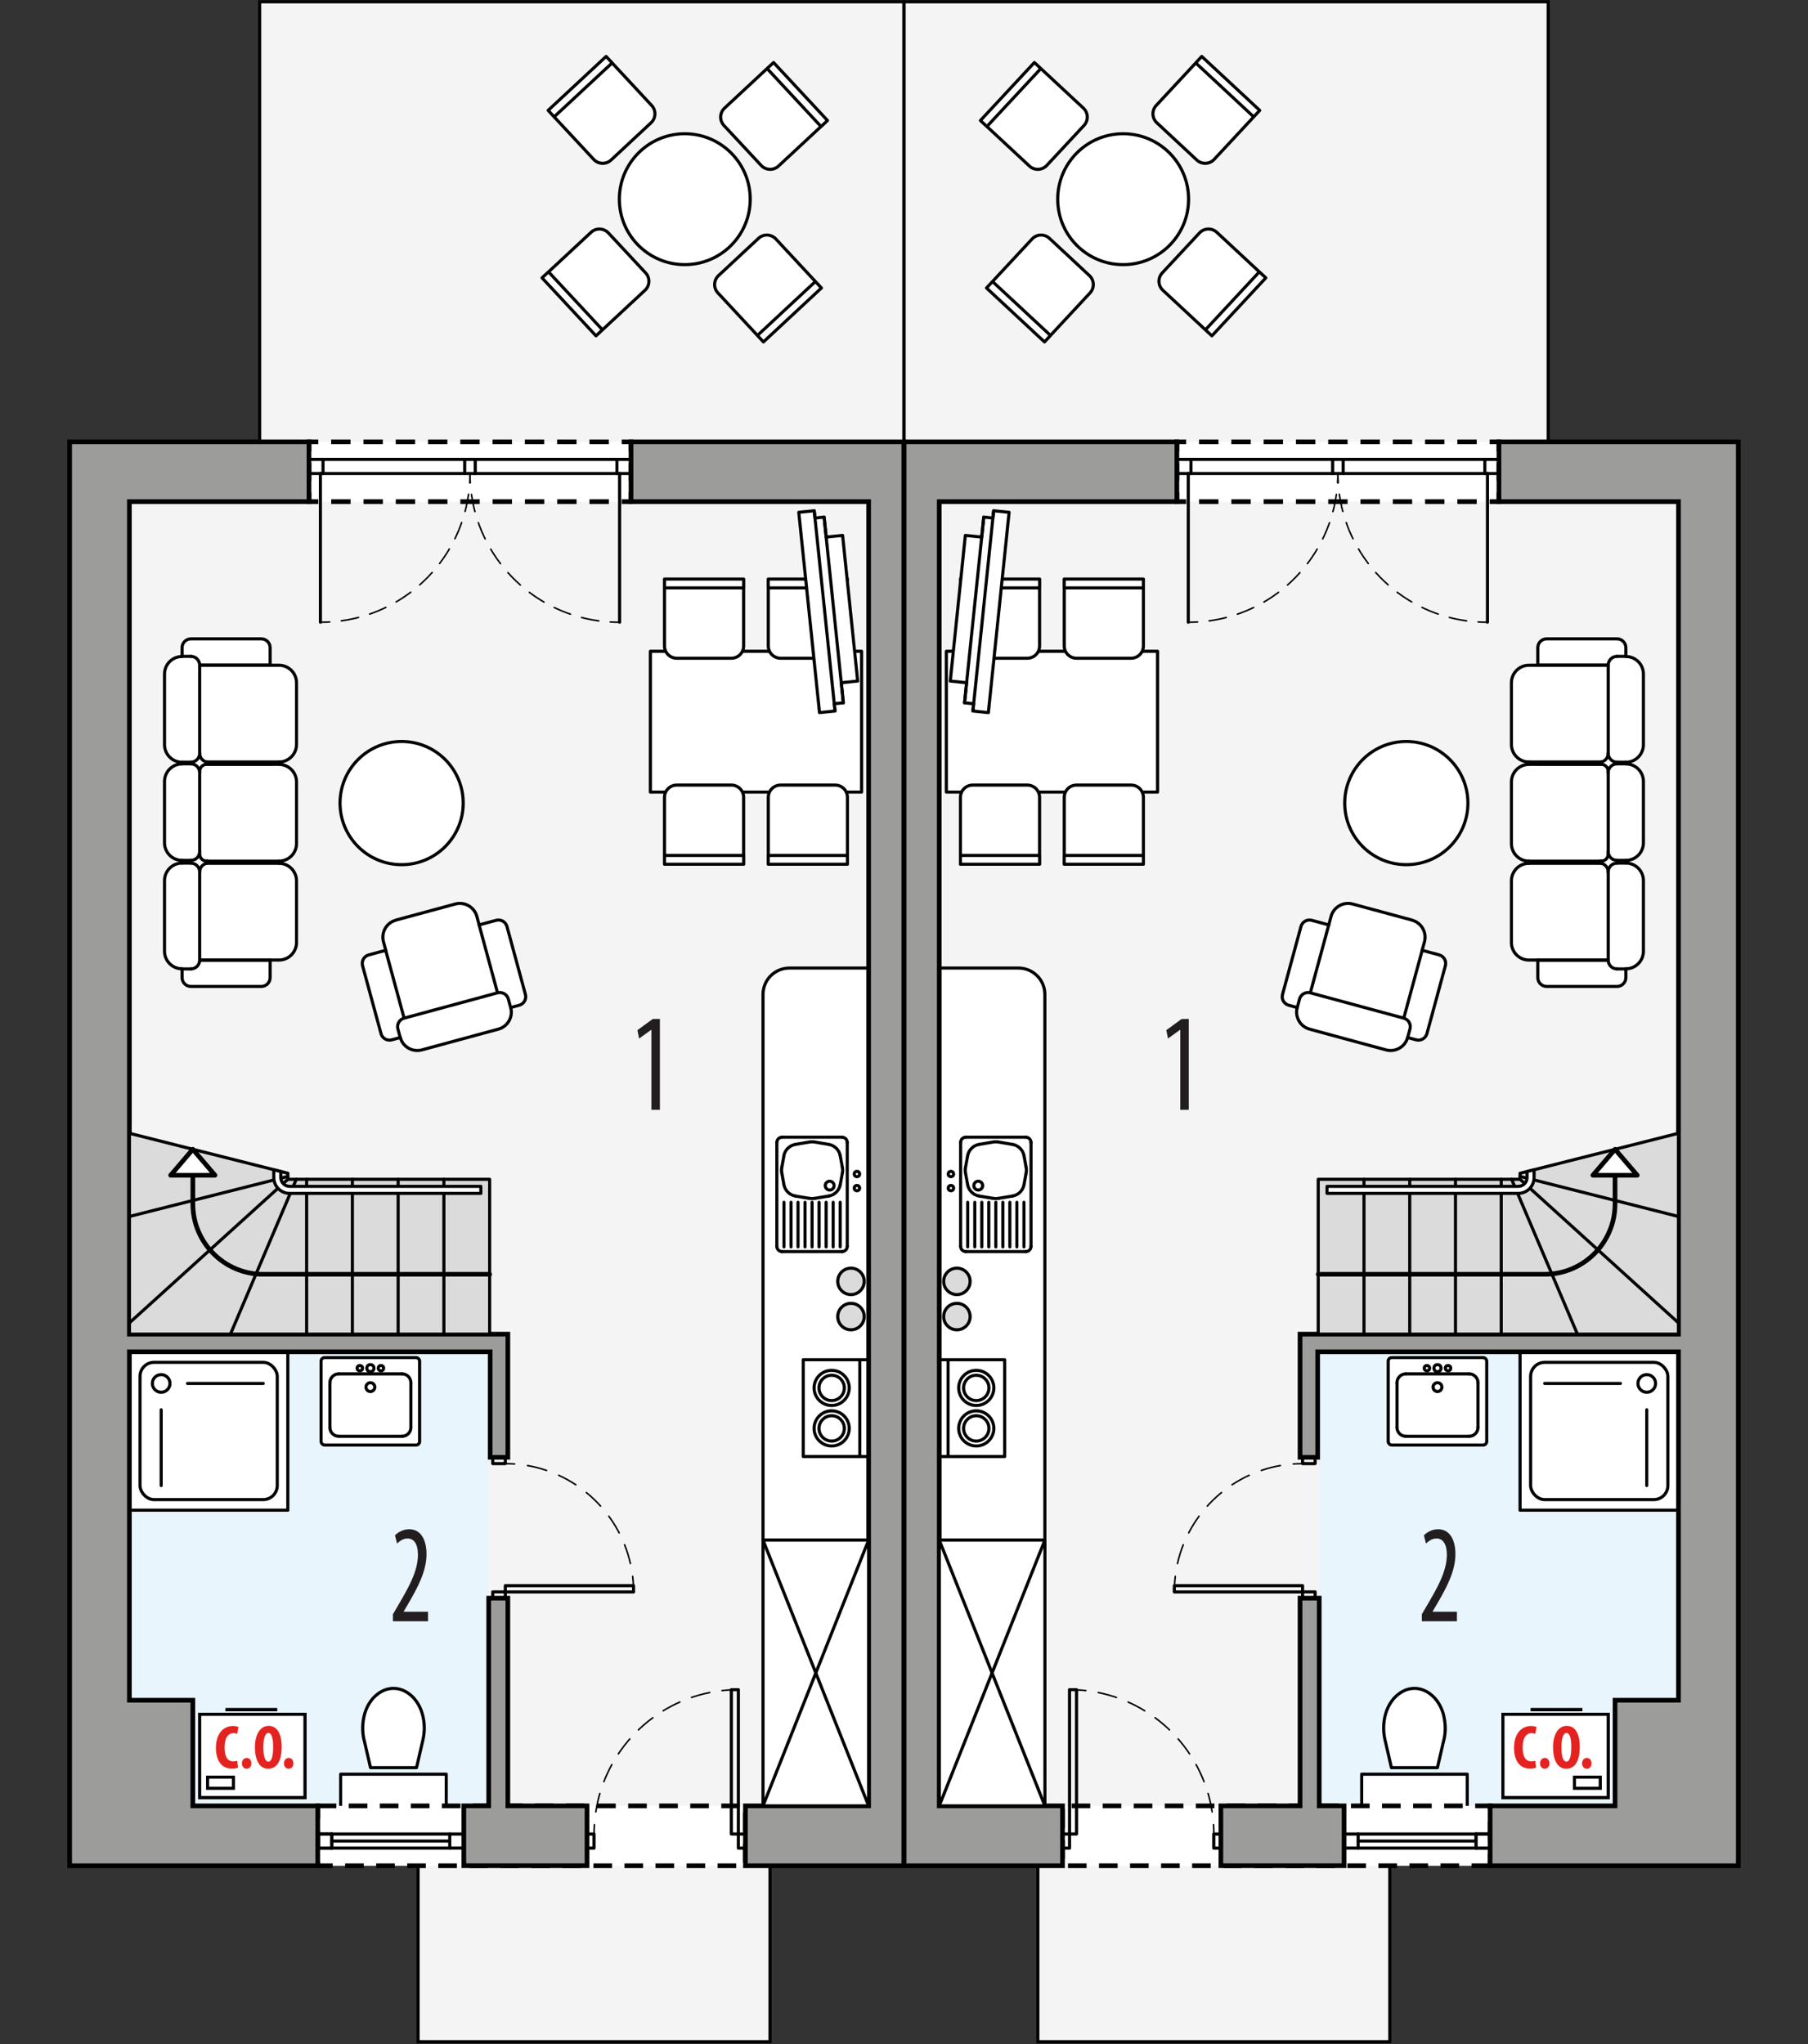 <?xml version="1.0" encoding="UTF-8"?><svg id="a" xmlns="http://www.w3.org/2000/svg" viewBox="0 0 291.22 329.25"><rect x="0" y="0" width="291.22" height="329.25" fill="#333333" stroke="none"/><polygon points="145.63 .29 249.37 .29 249.37 71.16 279.99 71.16 279.99 299.48 223.86 299.48 223.86 328.82 167.17 328.82 167.17 300.48 145.63 300.48 145.63 .29" fill="#f4f4f4" stroke="#000" stroke-miterlimit="10" stroke-width=".5"/><path d="m151.29,155.91h12.76c2.35,0,4.25,1.9,4.25,4.25v87.87h-17.01v-92.13Z" fill="#fff" stroke="#000" stroke-linecap="round" stroke-linejoin="round" stroke-width=".5"/><rect x="212.49" y="217.71" width="57.87" height="73.13" transform="translate(482.85 508.55) rotate(-180)" fill="#e8f5fc" stroke-width="0"/><rect x="152.43" y="104.89" width="34.02" height="22.68" fill="#fff" stroke="#000" stroke-linecap="round" stroke-linejoin="round" stroke-width=".5"/><path d="m171.42,137.77v-9.35c0-1.1.89-1.98,1.98-1.98h8.79c1.1,0,1.98.89,1.98,1.98v10.77h-12.76v-1.42h12.76" fill="#fff" stroke="#000" stroke-linecap="round" stroke-linejoin="round" stroke-width=".5"/><path d="m171.42,94.68v9.35c0,1.1.89,1.98,1.98,1.98h8.79c1.1,0,1.98-.89,1.98-1.98v-10.77s-12.76,0-12.76,0v1.42s12.76,0,12.76,0" fill="#fff" stroke="#000" stroke-linecap="round" stroke-linejoin="round" stroke-width=".5"/><path d="m167.45,137.77v-9.35c0-1.1-.89-1.98-1.98-1.98h-8.79c-1.1,0-1.98.89-1.98,1.98v10.77s12.76,0,12.76,0v-1.42s-12.76,0-12.76,0" fill="#fff" stroke="#000" stroke-linecap="round" stroke-linejoin="round" stroke-width=".5"/><path d="m167.45,94.68v9.35c0,1.1-.89,1.98-1.98,1.98h-8.79c-1.1,0-1.98-.89-1.98-1.98v-10.77h12.76v1.42h-12.76" fill="#fff" stroke="#000" stroke-linecap="round" stroke-linejoin="round" stroke-width=".5"/><circle cx="226.52" cy="129.34" r="9.92" fill="#fff" stroke="#000" stroke-linecap="round" stroke-linejoin="round" stroke-width=".5"/><rect x="244.84" y="217.71" width="25.51" height="25.51" fill="#fff" stroke="#000" stroke-linecap="round" stroke-linejoin="round" stroke-width=".5"/><rect x="246.54" y="219.41" width="22.11" height="22.11" rx="2.27" ry="2.27" fill="none" stroke="#000" stroke-linecap="round" stroke-linejoin="round" stroke-width=".5"/><circle cx="265.25" cy="222.81" r="1.42" fill="none" stroke="#000" stroke-linecap="round" stroke-linejoin="round" stroke-width=".5"/><line x1="261" y1="222.81" x2="248.81" y2="222.81" fill="none" stroke="#000" stroke-linecap="round" stroke-linejoin="round" stroke-width=".5"/><line x1="265.25" y1="227.06" x2="265.25" y2="239.25" fill="none" stroke="#000" stroke-linecap="round" stroke-linejoin="round" stroke-width=".5"/><path d="m232.57,280.23c.15-.63.22-1.28.22-1.92s-.12-1.6-.34-2.37c-.21-.7-.53-1.37-.96-1.97s-1-1.13-1.66-1.51c-.61-.35-1.3-.54-2-.54s-1.39.19-2,.54c-.65.38-1.22.89-1.66,1.51s-.75,1.26-.96,1.97c-.23.77-.34,1.56-.34,2.37,0,.65.08,1.29.22,1.92l1.03,4.46h7.41s1.03-4.46,1.03-4.46Z" fill="#fff" stroke="#000" stroke-linecap="round" stroke-linejoin="round" stroke-width=".5"/><polyline points="236.33 290.84 236.33 285.74 219.33 285.74 219.33 290.84" fill="#fff" stroke="#000" stroke-linecap="round" stroke-linejoin="round" stroke-width=".5"/><circle cx="157.25" cy="223.53" r="2.83" fill="none" stroke="#000" stroke-linecap="round" stroke-linejoin="round" stroke-width=".5"/><circle cx="157.25" cy="230.05" r="2.83" fill="none" stroke="#000" stroke-linecap="round" stroke-linejoin="round" stroke-width=".5"/><circle cx="157.25" cy="223.53" r="2.04" fill="none" stroke="#000" stroke-linecap="round" stroke-linejoin="round" stroke-width=".5"/><circle cx="157.25" cy="230.05" r="2.04" fill="none" stroke="#000" stroke-linecap="round" stroke-linejoin="round" stroke-width=".5"/><polyline points="152.71 234.58 152.71 218.99 151.29 218.99 151.29 234.58 161.83 234.58 161.83 218.99 152.71 218.99 152.71 218.99" fill="none" stroke="#000" stroke-linecap="round" stroke-linejoin="round" stroke-width=".5"/><line x1="160.4" y1="193.64" x2="160.4" y2="200.81" fill="none" stroke="#000" stroke-linecap="round" stroke-linejoin="round" stroke-width=".5"/><line x1="159.27" y1="193.64" x2="159.27" y2="200.81" fill="none" stroke="#000" stroke-linecap="round" stroke-linejoin="round" stroke-width=".5"/><line x1="158.14" y1="193.64" x2="158.14" y2="200.81" fill="none" stroke="#000" stroke-linecap="round" stroke-linejoin="round" stroke-width=".5"/><line x1="157.01" y1="193.64" x2="157.01" y2="200.81" fill="none" stroke="#000" stroke-linecap="round" stroke-linejoin="round" stroke-width=".5"/><line x1="155.87" y1="193.64" x2="155.87" y2="200.81" fill="none" stroke="#000" stroke-linecap="round" stroke-linejoin="round" stroke-width=".5"/><line x1="161.53" y1="193.64" x2="161.53" y2="200.81" fill="none" stroke="#000" stroke-linecap="round" stroke-linejoin="round" stroke-width=".5"/><line x1="162.66" y1="193.64" x2="162.66" y2="200.81" fill="none" stroke="#000" stroke-linecap="round" stroke-linejoin="round" stroke-width=".5"/><line x1="163.79" y1="193.64" x2="163.79" y2="200.81" fill="none" stroke="#000" stroke-linecap="round" stroke-linejoin="round" stroke-width=".5"/><line x1="164.93" y1="193.64" x2="164.93" y2="200.81" fill="none" stroke="#000" stroke-linecap="round" stroke-linejoin="round" stroke-width=".5"/><circle cx="153.17" cy="189.08" r=".43" fill="none" stroke="#000" stroke-linecap="round" stroke-linejoin="round" stroke-width=".5"/><circle cx="153.17" cy="191.35" r=".43" fill="none" stroke="#000" stroke-linecap="round" stroke-linejoin="round" stroke-width=".5"/><line x1="154.73" y1="184" x2="154.73" y2="200.73" fill="none" stroke="#000" stroke-linecap="round" stroke-linejoin="round" stroke-width=".5"/><line x1="166.07" y1="184" x2="166.07" y2="200.73" fill="none" stroke="#000" stroke-linecap="round" stroke-linejoin="round" stroke-width=".5"/><line x1="157.72" y1="184.31" x2="160.03" y2="183.92" fill="none" stroke="#000" stroke-linecap="round" stroke-linejoin="round" stroke-width=".5"/><line x1="160.77" y1="183.92" x2="163.08" y2="184.31" fill="none" stroke="#000" stroke-linecap="round" stroke-linejoin="round" stroke-width=".5"/><line x1="164.94" y1="186.14" x2="165.29" y2="188.06" fill="none" stroke="#000" stroke-linecap="round" stroke-linejoin="round" stroke-width=".5"/><line x1="165.29" y1="188.87" x2="164.94" y2="190.8" fill="none" stroke="#000" stroke-linecap="round" stroke-linejoin="round" stroke-width=".5"/><line x1="163.08" y1="192.63" x2="160.77" y2="193.01" fill="none" stroke="#000" stroke-linecap="round" stroke-linejoin="round" stroke-width=".5"/><line x1="160.03" y1="193.01" x2="157.72" y2="192.63" fill="none" stroke="#000" stroke-linecap="round" stroke-linejoin="round" stroke-width=".5"/><line x1="155.86" y1="190.8" x2="155.51" y2="188.87" fill="none" stroke="#000" stroke-linecap="round" stroke-linejoin="round" stroke-width=".5"/><line x1="155.51" y1="188.06" x2="155.86" y2="186.14" fill="none" stroke="#000" stroke-linecap="round" stroke-linejoin="round" stroke-width=".5"/><path d="m157.72,192.63c-.94-.16-1.69-.89-1.86-1.83" fill="none" stroke="#000" stroke-linecap="round" stroke-linejoin="round" stroke-width=".5"/><path d="m155.86,186.14c.17-.94.91-1.67,1.86-1.83" fill="none" stroke="#000" stroke-linecap="round" stroke-linejoin="round" stroke-width=".5"/><path d="m163.08,184.31c.94.16,1.69.89,1.86,1.83" fill="none" stroke="#000" stroke-linecap="round" stroke-linejoin="round" stroke-width=".5"/><path d="m164.94,190.8c-.17.94-.91,1.67-1.86,1.83" fill="none" stroke="#000" stroke-linecap="round" stroke-linejoin="round" stroke-width=".5"/><path d="m160.77,193.01c-.25.04-.5.04-.75,0" fill="none" stroke="#000" stroke-linecap="round" stroke-linejoin="round" stroke-width=".5"/><path d="m155.51,188.87c-.05-.27-.05-.54,0-.81" fill="none" stroke="#000" stroke-linecap="round" stroke-linejoin="round" stroke-width=".5"/><path d="m160.03,183.92c.25-.04.5-.04.75,0" fill="none" stroke="#000" stroke-linecap="round" stroke-linejoin="round" stroke-width=".5"/><path d="m165.29,188.06c.05.27.05.54,0,.81" fill="none" stroke="#000" stroke-linecap="round" stroke-linejoin="round" stroke-width=".5"/><circle cx="157.57" cy="190.95" r=".71" fill="none" stroke="#000" stroke-linecap="round" stroke-linejoin="round" stroke-width=".5"/><path d="m155.58,201.58c-.47,0-.85-.38-.85-.85" fill="none" stroke="#000" stroke-linecap="round" stroke-linejoin="round" stroke-width=".5"/><path d="m154.73,184c0-.47.38-.85.85-.85" fill="none" stroke="#000" stroke-linecap="round" stroke-linejoin="round" stroke-width=".5"/><path d="m166.07,200.73c0,.47-.38.85-.85.85" fill="none" stroke="#000" stroke-linecap="round" stroke-linejoin="round" stroke-width=".5"/><path d="m165.22,183.15c.47,0,.85.38.85.85" fill="none" stroke="#000" stroke-linecap="round" stroke-linejoin="round" stroke-width=".5"/><line x1="155.58" y1="183.15" x2="165.22" y2="183.15" fill="none" stroke="#000" stroke-linecap="round" stroke-linejoin="round" stroke-width=".5"/><line x1="155.58" y1="201.58" x2="165.22" y2="201.58" fill="none" stroke="#000" stroke-linecap="round" stroke-linejoin="round" stroke-width=".5"/><polygon points="158.46 83.28 159.93 83.43 160.05 82.26 162.54 82.51 159.2 114.77 156.71 114.51 156.83 113.34 155.36 113.19 155.7 109.96 153.06 109.69 155.49 86.23 158.13 86.5 158.46 83.28" fill="#fff" stroke="#000" stroke-linecap="round" stroke-linejoin="round" stroke-width=".5"/><line x1="158.46" y1="83.28" x2="155.36" y2="113.19" fill="none" stroke="#000" stroke-linecap="round" stroke-linejoin="round" stroke-width=".5"/><line x1="160.05" y1="82.26" x2="156.71" y2="114.51" fill="none" stroke="#000" stroke-linecap="round" stroke-linejoin="round" stroke-width=".5"/><circle cx="180.91" cy="32.08" r="10.54" fill="#fff" stroke="#000" stroke-linecap="round" stroke-linejoin="round" stroke-width=".5"/><path d="m158.96,20.37l6.85,6.37c.8.75,2.06.7,2.8-.1l5.99-6.43c.75-.8.7-2.06-.1-2.8l-7.89-7.34-8.69,9.34,1.04.97,8.69-9.34" fill="#fff" stroke="#000" stroke-linecap="round" stroke-linejoin="round" stroke-width=".5"/><path d="m169.2,54.03l6.37-6.85c.75-.8.7-2.06-.1-2.8l-6.43-5.99c-.8-.75-2.06-.7-2.8.1l-7.34,7.89,9.34,8.69.97-1.04-9.34-8.69" fill="#fff" stroke="#000" stroke-linecap="round" stroke-linejoin="round" stroke-width=".5"/><path d="m202.85,43.79l-6.85-6.37c-.8-.75-2.06-.7-2.8.1l-5.99,6.43c-.75.8-.7,2.06.1,2.8l7.89,7.34,8.69-9.34-1.04-.97-8.69,9.34" fill="#fff" stroke="#000" stroke-linecap="round" stroke-linejoin="round" stroke-width=".5"/><path d="m192.61,10.13l-6.37,6.85c-.75.8-.7,2.06.1,2.8l6.43,5.99c.8.75,2.06.7,2.8-.1l7.34-7.89-9.34-8.69-.97,1.04,9.34,8.69" fill="#fff" stroke="#000" stroke-linecap="round" stroke-linejoin="round" stroke-width=".5"/><path d="m261.88,138.57c1.57,0,2.83-1.27,2.83-2.83v.15s0-10.03,0-10.03c0-1.57-1.27-2.83-2.83-2.83v-.27c1.57,0,2.83-1.27,2.83-2.83,0,0,0-11.37,0-11.37,0-1.57-1.27-2.83-2.83-2.83v-1.42c0-.78-.63-1.42-1.42-1.42h-11.34c-.78,0-1.42.63-1.42,1.42v2.83h-1.42c-1.57,0-2.83,1.27-2.83,2.83v9.92c0,1.57,1.27,2.83,2.83,2.83v.39c-1.57,0-2.83,1.27-2.83,2.83v9.92c0,1.57,1.27,2.83,2.83,2.83v.35c-1.57,0-2.83,1.27-2.83,2.83v9.92c0,1.57,1.27,2.83,2.83,2.83h1.42v2.83c0,.78.63,1.42,1.42,1.42h11.34c.78,0,1.42-.63,1.42-1.42v-1.42c1.57,0,2.83-1.27,2.83-2.83,0,0,0-11.37,0-11.37,0-1.57-1.27-2.83-2.83-2.83v-.43Z" fill="#fff" stroke="#000" stroke-linecap="round" stroke-linejoin="round" stroke-width=".5"/><line x1="261.88" y1="139.01" x2="260.46" y2="139.01" fill="none" stroke="#000" stroke-linecap="round" stroke-linejoin="round" stroke-width=".5"/><path d="m259.04,140.43c0-.78.63-1.42,1.42-1.42h0" fill="none" stroke="#000" stroke-linecap="round" stroke-linejoin="round" stroke-width=".5"/><line x1="257.92" y1="139.04" x2="246.29" y2="139.04" fill="none" stroke="#000" stroke-linecap="round" stroke-linejoin="round" stroke-width=".5"/><line x1="257.92" y1="138.69" x2="246.29" y2="138.69" fill="none" stroke="#000" stroke-linecap="round" stroke-linejoin="round" stroke-width=".5"/><line x1="261.88" y1="138.57" x2="260.46" y2="138.57" fill="none" stroke="#000" stroke-linecap="round" stroke-linejoin="round" stroke-width=".5"/><path d="m260.46,138.57c-.78,0-1.42-.63-1.42-1.42h0" fill="none" stroke="#000" stroke-linecap="round" stroke-linejoin="round" stroke-width=".5"/><line x1="246.29" y1="123.1" x2="247.7" y2="123.1" fill="none" stroke="#000" stroke-linecap="round" stroke-linejoin="round" stroke-width=".5"/><path d="m259.04,124.44c0-.78.63-1.42,1.42-1.42" fill="none" stroke="#000" stroke-linecap="round" stroke-linejoin="round" stroke-width=".5"/><line x1="260.46" y1="123.02" x2="261.88" y2="123.02" fill="none" stroke="#000" stroke-linecap="round" stroke-linejoin="round" stroke-width=".5"/><line x1="257.75" y1="123.1" x2="247.7" y2="123.1" fill="none" stroke="#000" stroke-linecap="round" stroke-linejoin="round" stroke-width=".5"/><line x1="247.7" y1="123.1" x2="257.91" y2="123.1" fill="none" stroke="#000" stroke-linecap="round" stroke-linejoin="round" stroke-width=".5"/><line x1="257.85" y1="123.1" x2="257.91" y2="123.1" fill="none" stroke="#000" stroke-linecap="round" stroke-linejoin="round" stroke-width=".5"/><path d="m257.91,123.1c.63,0,1.13.51,1.13,1.13" fill="none" stroke="#000" stroke-linecap="round" stroke-linejoin="round" stroke-width=".5"/><line x1="259.04" y1="124.24" x2="259.04" y2="137.56" fill="none" stroke="#000" stroke-linecap="round" stroke-linejoin="round" stroke-width=".5"/><path d="m259.04,137.56c0,.63-.51,1.13-1.13,1.13" fill="none" stroke="#000" stroke-linecap="round" stroke-linejoin="round" stroke-width=".5"/><line x1="257.91" y1="138.69" x2="257.74" y2="138.69" fill="none" stroke="#000" stroke-linecap="round" stroke-linejoin="round" stroke-width=".5"/><line x1="259.04" y1="140.43" x2="259.04" y2="154.63" fill="none" stroke="#000" stroke-linecap="round" stroke-linejoin="round" stroke-width=".5"/><line x1="259.04" y1="154.63" x2="247.7" y2="154.63" fill="none" stroke="#000" stroke-linecap="round" stroke-linejoin="round" stroke-width=".5"/><line x1="247.7" y1="154.63" x2="259.04" y2="154.63" fill="none" stroke="#000" stroke-linecap="round" stroke-linejoin="round" stroke-width=".5"/><path d="m260.46,156.05c-.78,0-1.42-.63-1.42-1.42" fill="none" stroke="#000" stroke-linecap="round" stroke-linejoin="round" stroke-width=".5"/><line x1="260.46" y1="156.05" x2="261.88" y2="156.05" fill="none" stroke="#000" stroke-linecap="round" stroke-linejoin="round" stroke-width=".5"/><path d="m257.92,139.04c.65.14,1.12.72,1.12,1.39" fill="none" stroke="#000" stroke-linecap="round" stroke-linejoin="round" stroke-width=".5"/><path d="m259.04,121.33c0,.67-.47,1.25-1.12,1.39" fill="none" stroke="#000" stroke-linecap="round" stroke-linejoin="round" stroke-width=".5"/><line x1="259.04" y1="121.33" x2="259.04" y2="107.13" fill="none" stroke="#000" stroke-linecap="round" stroke-linejoin="round" stroke-width=".5"/><line x1="259.04" y1="107.13" x2="247.7" y2="107.13" fill="none" stroke="#000" stroke-linecap="round" stroke-linejoin="round" stroke-width=".5"/><line x1="247.7" y1="107.13" x2="259.04" y2="107.13" fill="none" stroke="#000" stroke-linecap="round" stroke-linejoin="round" stroke-width=".5"/><path d="m259.04,107.13c0-.78.63-1.42,1.42-1.42" fill="none" stroke="#000" stroke-linecap="round" stroke-linejoin="round" stroke-width=".5"/><line x1="260.46" y1="105.71" x2="261.88" y2="105.71" fill="none" stroke="#000" stroke-linecap="round" stroke-linejoin="round" stroke-width=".5"/><line x1="257.92" y1="122.72" x2="246.29" y2="122.72" fill="none" stroke="#000" stroke-linecap="round" stroke-linejoin="round" stroke-width=".5"/><line x1="261.88" y1="122.75" x2="260.46" y2="122.75" fill="none" stroke="#000" stroke-linecap="round" stroke-linejoin="round" stroke-width=".5"/><path d="m260.46,122.75c-.78,0-1.42-.63-1.42-1.42h0" fill="none" stroke="#000" stroke-linecap="round" stroke-linejoin="round" stroke-width=".5"/><path d="m227.46,148.19l-9.58-2.59c-1.51-.41-3.07.48-3.48,1.99l-.37,1.37-2.74-.74c-.76-.2-1.53.24-1.74,1l-2.97,10.94c-.2.76.24,1.53,1,1.74l1.37.37c-.41,1.51.48,3.07,1.99,3.48l12.31,3.34c1.51.41,3.07-.48,3.48-1.99l1.37.37c.76.2,1.53-.24,1.74-1l2.97-10.94c.2-.76-.24-1.53-1-1.74l-2.74-.74.37-1.37c.41-1.51-.48-3.07-1.99-3.48" fill="#fff" stroke="#000" stroke-linecap="round" stroke-linejoin="round" stroke-width=".5"/><path d="m226.74,167.09l.37-1.37c.2-.76-.24-1.53-1-1.74l2.97-10.94-2.97,10.94-15.05-4.08,2.97-10.94-2.97,10.94c-.76-.2-1.53.24-1.74,1l-.37,1.37" fill="none" stroke="#000" stroke-linecap="round" stroke-linejoin="round" stroke-width=".5"/><rect x="223.6" y="218.65" width="15.87" height="14.08" rx=".57" ry=".57" fill="#fff" stroke="#000" stroke-linecap="round" stroke-linejoin="round" stroke-width=".5"/><circle cx="229.84" cy="220.35" r=".43" fill="none" stroke="#000" stroke-linecap="round" stroke-linejoin="round" stroke-width=".5"/><circle cx="231.54" cy="220.35" r=".57" fill="none" stroke="#000" stroke-linecap="round" stroke-linejoin="round" stroke-width=".5"/><circle cx="233.24" cy="220.35" r=".43" fill="none" stroke="#000" stroke-linecap="round" stroke-linejoin="round" stroke-width=".5"/><line x1="236.64" y1="221.27" x2="226.44" y2="221.27" fill="none" stroke="#000" stroke-linecap="round" stroke-linejoin="round" stroke-width=".5"/><line x1="225.02" y1="222.69" x2="225.02" y2="229.9" fill="none" stroke="#000" stroke-linecap="round" stroke-linejoin="round" stroke-width=".5"/><line x1="238.06" y1="229.9" x2="238.06" y2="222.69" fill="none" stroke="#000" stroke-linecap="round" stroke-linejoin="round" stroke-width=".5"/><path d="m225.02,222.69c0-.78.63-1.42,1.42-1.42" fill="none" stroke="#000" stroke-linecap="round" stroke-linejoin="round" stroke-width=".5"/><path d="m236.64,221.27c.78,0,1.42.63,1.42,1.42" fill="none" stroke="#000" stroke-linecap="round" stroke-linejoin="round" stroke-width=".5"/><circle cx="231.54" cy="223.4" r=".71" fill="none" stroke="#000" stroke-linecap="round" stroke-linejoin="round" stroke-width=".5"/><line x1="236.64" y1="231.32" x2="226.44" y2="231.32" fill="none" stroke="#000" stroke-linecap="round" stroke-linejoin="round" stroke-width=".5"/><path d="m226.44,231.32c-.78,0-1.42-.63-1.42-1.42" fill="none" stroke="#000" stroke-linecap="round" stroke-linejoin="round" stroke-width=".5"/><path d="m238.06,229.9c0,.78-.63,1.42-1.42,1.42" fill="none" stroke="#000" stroke-linecap="round" stroke-linejoin="round" stroke-width=".5"/><circle cx="154.13" cy="206.37" r="2.13" fill="#dbdbdb" stroke="#000" stroke-linecap="round" stroke-linejoin="round" stroke-width=".5"/><circle cx="154.13" cy="212.04" r="2.13" fill="#dbdbdb" stroke="#000" stroke-linecap="round" stroke-linejoin="round" stroke-width=".5"/><rect x="189.56" y="71.16" width="51.87" height="9.64" fill="#fff" stroke-width="0"/><polyline points="189.56 72.66 189.56 71.16 191.06 71.16" fill="none" stroke="#000" stroke-miterlimit="10" stroke-width=".75"/><line x1="193.14" y1="71.16" x2="238.9" y2="71.16" fill="none" stroke="#000" stroke-dasharray="0 0 3.12 2.08" stroke-miterlimit="10" stroke-width=".75"/><polyline points="239.94 71.16 241.44 71.16 241.44 72.66" fill="none" stroke="#000" stroke-miterlimit="10" stroke-width=".75"/><line x1="241.44" y1="74.55" x2="241.44" y2="78.34" fill="none" stroke="#000" stroke-dasharray="0 0 2.84 1.9" stroke-miterlimit="10" stroke-width=".75"/><polyline points="241.44 79.29 241.44 80.79 239.94 80.79" fill="none" stroke="#000" stroke-miterlimit="10" stroke-width=".75"/><line x1="237.86" y1="80.79" x2="192.1" y2="80.79" fill="none" stroke="#000" stroke-dasharray="0 0 3.12 2.08" stroke-miterlimit="10" stroke-width=".75"/><polyline points="191.06 80.79 189.56 80.79 189.56 79.29" fill="none" stroke="#000" stroke-miterlimit="10" stroke-width=".75"/><line x1="189.56" y1="77.4" x2="189.56" y2="73.6" fill="none" stroke="#000" stroke-dasharray="0 0 2.84 1.9" stroke-miterlimit="10" stroke-width=".75"/><rect x="171.14" y="290.84" width="68.88" height="9.65" transform="translate(411.16 591.33) rotate(-180)" fill="#fff" stroke="#000" stroke-dasharray="0 0 3 2" stroke-miterlimit="10" stroke-width=".75"/><line x1="239.59" y1="76.26" x2="239.59" y2="100.21" fill="none" stroke="#000" stroke-linecap="round" stroke-linejoin="round" stroke-width=".5"/><path d="m215.5,76.26c0,.5-.02,1-.05,1.5" fill="none" stroke="#000" stroke-linecap="round" stroke-linejoin="round" stroke-width=".25"/><path d="m215.26,79.63c-1.54,10.88-10.39,19.42-21.42,20.47" fill="none" stroke="#000" stroke-dasharray="0 0 2.82 1.88" stroke-linecap="round" stroke-linejoin="round" stroke-width=".25"/><path d="m192.9,100.17c-.46.03-.93.04-1.4.04-.03,0-.07,0-.1,0" fill="none" stroke="#000" stroke-linecap="round" stroke-linejoin="round" stroke-width=".25"/><line x1="191.4" y1="76.26" x2="191.4" y2="100.21" fill="none" stroke="#000" stroke-linecap="round" stroke-linejoin="round" stroke-width=".5"/><path d="m239.59,100.21c-.5,0-1-.01-1.5-.04" fill="none" stroke="#000" stroke-linecap="round" stroke-linejoin="round" stroke-width=".25"/><path d="m236.22,99.99c-10.89-1.48-19.48-10.27-20.6-21.3" fill="none" stroke="#000" stroke-dasharray="0 0 2.82 1.88" stroke-linecap="round" stroke-linejoin="round" stroke-width=".25"/><path d="m215.55,77.76c-.03-.46-.04-.93-.05-1.4,0-.03,0-.07,0-.1" fill="none" stroke="#000" stroke-linecap="round" stroke-linejoin="round" stroke-width=".25"/><line x1="189.56" y1="76.26" x2="241.44" y2="76.26" fill="none" stroke="#000" stroke-linecap="round" stroke-linejoin="round" stroke-width=".5"/><line x1="189.56" y1="73.99" x2="241.44" y2="73.99" fill="none" stroke="#000" stroke-linecap="round" stroke-linejoin="round" stroke-width=".5"/><line x1="239.17" y1="76.26" x2="239.17" y2="73.99" fill="none" stroke="#000" stroke-linecap="round" stroke-linejoin="round" stroke-width=".5"/><line x1="191.83" y1="76.26" x2="191.83" y2="73.99" fill="none" stroke="#000" stroke-linecap="round" stroke-linejoin="round" stroke-width=".5"/><line x1="216.35" y1="76.26" x2="216.35" y2="73.99" fill="none" stroke="#000" stroke-linecap="round" stroke-linejoin="round" stroke-width=".5"/><line x1="214.65" y1="76.26" x2="214.65" y2="73.99" fill="none" stroke="#000" stroke-linecap="round" stroke-linejoin="round" stroke-width=".5"/><rect x="171.14" y="295.38" width="1.13" height="2.27" fill="none" stroke="#000" stroke-linecap="round" stroke-linejoin="round" stroke-width=".5"/><rect x="195.51" y="295.38" width="1.13" height="2.27" fill="none" stroke="#000" stroke-linecap="round" stroke-linejoin="round" stroke-width=".5"/><rect x="172.27" y="272.13" width="1.13" height="23.24" fill="none" stroke="#000" stroke-linecap="round" stroke-linejoin="round" stroke-width=".5"/><path d="m173.4,272.16c.5.02,1,.06,1.5.12" fill="none" stroke="#000" stroke-linecap="round" stroke-linejoin="round" stroke-width=".25"/><path d="m176.9,272.59c9.86,1.99,17.4,10.19,18.48,20.27" fill="none" stroke="#000" stroke-dasharray="0 0 3.03 2.02" stroke-linecap="round" stroke-linejoin="round" stroke-width=".25"/><path d="m195.47,293.88c.03.5.05,1,.05,1.5" fill="none" stroke="#000" stroke-linecap="round" stroke-linejoin="round" stroke-width=".25"/><line x1="218.76" y1="295.38" x2="237.75" y2="295.38" fill="none" stroke="#000" stroke-linecap="round" stroke-linejoin="round" stroke-width=".5"/><line x1="237.75" y1="296.51" x2="218.76" y2="296.51" fill="none" stroke="#000" stroke-linecap="round" stroke-linejoin="round" stroke-width=".5"/><line x1="218.76" y1="297.64" x2="237.75" y2="297.64" fill="none" stroke="#000" stroke-linecap="round" stroke-linejoin="round" stroke-width=".5"/><line x1="216.49" y1="295.38" x2="218.76" y2="295.38" fill="none" stroke="#000" stroke-linecap="round" stroke-linejoin="round" stroke-width=".5"/><line x1="218.76" y1="297.64" x2="216.49" y2="297.64" fill="none" stroke="#000" stroke-linecap="round" stroke-linejoin="round" stroke-width=".5"/><line x1="218.76" y1="295.38" x2="218.76" y2="297.64" fill="none" stroke="#000" stroke-linecap="round" stroke-linejoin="round" stroke-width=".5"/><line x1="237.75" y1="295.38" x2="237.75" y2="297.64" fill="none" stroke="#000" stroke-linecap="round" stroke-linejoin="round" stroke-width=".5"/><line x1="240.02" y1="295.38" x2="237.75" y2="295.38" fill="none" stroke="#000" stroke-linecap="round" stroke-linejoin="round" stroke-width=".5"/><line x1="237.75" y1="297.64" x2="240.02" y2="297.64" fill="none" stroke="#000" stroke-linecap="round" stroke-linejoin="round" stroke-width=".5"/><line x1="237.75" y1="295.38" x2="237.75" y2="297.64" fill="none" stroke="#000" stroke-linecap="round" stroke-linejoin="round" stroke-width=".5"/><line x1="240.02" y1="295.38" x2="237.75" y2="295.38" fill="none" stroke="#000" stroke-linecap="round" stroke-linejoin="round" stroke-width=".5"/><line x1="237.75" y1="297.64" x2="240.02" y2="297.64" fill="none" stroke="#000" stroke-linecap="round" stroke-linejoin="round" stroke-width=".5"/><rect x="209.81" y="256.38" width="2.02" height="1.01" fill="none" stroke="#000" stroke-linecap="round" stroke-linejoin="round" stroke-width=".5"/><rect x="209.81" y="234.71" width="2.02" height="1.01" fill="none" stroke="#000" stroke-linecap="round" stroke-linejoin="round" stroke-width=".5"/><rect x="189.15" y="255.38" width="20.66" height="1.01" fill="none" stroke="#000" stroke-linecap="round" stroke-linejoin="round" stroke-width=".5"/><path d="m189.18,255.38c.02-.5.07-1,.13-1.5" fill="none" stroke="#000" stroke-linecap="round" stroke-linejoin="round" stroke-width=".25"/><path d="m189.66,251.81c1.91-8.43,8.95-14.86,17.6-15.93" fill="none" stroke="#000" stroke-dasharray="0 0 3.16 2.11" stroke-linecap="round" stroke-linejoin="round" stroke-width=".25"/><path d="m208.31,235.78c.5-.04,1-.05,1.5-.05" fill="none" stroke="#000" stroke-linecap="round" stroke-linejoin="round" stroke-width=".25"/><polygon points="189.56 71.16 189.56 80.79 151.29 80.79 151.29 290.84 171.14 290.84 171.14 300.49 145.63 300.49 145.63 71.16 189.56 71.16" fill="#9c9c9a" stroke="#000" stroke-miterlimit="10" stroke-width=".75"/><polygon points="209.4 257.39 212.49 257.39 212.49 290.84 216.49 290.84 216.49 300.48 196.65 300.48 196.65 290.84 209.4 290.84 209.4 257.39" fill="#9c9c9a" stroke="#000" stroke-miterlimit="10" stroke-width=".75"/><polygon points="260.14 273.83 270.36 273.83 270.36 217.71 212.24 217.71 212.24 234.71 209.4 234.71 209.4 214.87 270.36 214.87 270.36 80.79 241.44 80.79 241.44 71.16 279.99 71.16 279.99 300.49 240.02 300.49 240.02 290.84 260.14 290.84 260.14 273.83" fill="#9c9c9a" stroke="#000" stroke-miterlimit="10" stroke-width=".75"/><rect x="151.29" y="248.04" width="17.01" height="42.8" transform="translate(319.6 538.88) rotate(-180)" fill="#fff" stroke="#000" stroke-linecap="round" stroke-linejoin="round" stroke-width=".5"/><line x1="168.3" y1="248.04" x2="151.29" y2="290.84" fill="none" stroke="#000" stroke-linecap="round" stroke-linejoin="round" stroke-width=".5"/><line x1="151.29" y1="248.04" x2="168.3" y2="290.84" fill="none" stroke="#000" stroke-linecap="round" stroke-linejoin="round" stroke-width=".5"/><polygon points="212.33 214.87 212.33 189.93 244.84 189.93 244.84 188.96 270.35 182.52 270.35 214.87 212.33 214.87" fill="#dbdbdb" stroke="#000" stroke-linecap="round" stroke-linejoin="round" stroke-width=".5"/><path d="m212.33,205.23h36.47c6.26,0,11.34-5.08,11.34-11.34v-4.61" fill="none" stroke="#000" stroke-linecap="round" stroke-linejoin="round" stroke-width=".75"/><polygon points="256.57 189.28 260.14 185.1 263.72 189.28 256.57 189.28" fill="#fff" stroke="#000" stroke-linecap="round" stroke-linejoin="round" stroke-width=".75"/><line x1="241.81" y1="214.87" x2="241.81" y2="189.93" fill="none" stroke="#000" stroke-linecap="round" stroke-linejoin="round" stroke-width=".5"/><line x1="234.44" y1="214.87" x2="234.44" y2="189.93" fill="none" stroke="#000" stroke-linecap="round" stroke-linejoin="round" stroke-width=".5"/><line x1="227.07" y1="214.87" x2="227.07" y2="189.93" fill="none" stroke="#000" stroke-linecap="round" stroke-linejoin="round" stroke-width=".5"/><line x1="219.7" y1="214.87" x2="219.7" y2="189.93" fill="none" stroke="#000" stroke-linecap="round" stroke-linejoin="round" stroke-width=".5"/><line x1="244.84" y1="189.47" x2="270.35" y2="195.92" fill="none" stroke="#000" stroke-linecap="round" stroke-linejoin="round" stroke-width=".5"/><line x1="244.84" y1="189.93" x2="270.35" y2="213.05" fill="none" stroke="#000" stroke-linecap="round" stroke-linejoin="round" stroke-width=".5"/><line x1="254.08" y1="214.87" x2="243.48" y2="189.93" fill="none" stroke="#000" stroke-linecap="round" stroke-linejoin="round" stroke-width=".5"/><path d="m245.97,188.68v.97c0,.78-.63,1.42-1.42,1.42h-30.8s0,1.13,0,1.13h30.8c1.41,0,2.55-1.14,2.55-2.55v-1.25s-1.13.29-1.13.29Z" fill="#fff" stroke="#000" stroke-linecap="round" stroke-linejoin="round" stroke-width=".5"/><rect x="242.08" y="276.1" width="16.96" height="13.4" fill="#fff" stroke="#000" stroke-miterlimit="22.93" stroke-width=".5"/><rect x="253.6" y="286.22" width="4.16" height="1.79" fill="none" stroke="#000" stroke-miterlimit="22.93" stroke-width=".5"/><line x1="254.88" y1="275.35" x2="246.56" y2="275.35" fill="none" stroke="#000" stroke-miterlimit="22.93" stroke-width=".5"/><rect x="242.08" y="276.1" width="16.96" height="13.4" fill="#fff" stroke="#000" stroke-miterlimit="22.93" stroke-width=".5"/><rect x="253.6" y="286.22" width="4.16" height="1.79" fill="none" stroke="#000" stroke-miterlimit="22.93" stroke-width=".5"/><line x1="254.88" y1="275.35" x2="246.56" y2="275.35" fill="none" stroke="#000" stroke-miterlimit="22.93" stroke-width=".5"/><path d="m247.43,284.68c-.19.09-.56.16-1.02.16-1.72,0-2.54-1.42-2.54-3.33,0-2.54,1.41-3.53,2.72-3.53.46,0,.78.09.91.18l-.22,1.1c-.15-.07-.32-.13-.61-.13-.74,0-1.41.64-1.41,2.31s.61,2.24,1.41,2.24c.22,0,.47-.05.63-.1l.13,1.1Z" fill="#e42320" stroke-width="0"/><path d="m248.05,283.99c0-.5.37-.87.77-.87s.76.33.76.87-.31.87-.77.87c-.41,0-.76-.34-.76-.87Z" fill="#e42320" stroke-width="0"/><path d="m254.46,281.29c0,2.54-.9,3.57-2.18,3.57-1.53,0-2.13-1.62-2.13-3.47s.73-3.43,2.22-3.43c1.63,0,2.09,1.79,2.09,3.33Zm-2.95.12c0,1.53.29,2.31.82,2.31s.76-1,.76-2.37c0-1.18-.18-2.25-.77-2.25-.52,0-.81.86-.81,2.31Z" fill="#e42320" stroke-width="0"/><path d="m254.82,283.99c0-.5.37-.87.77-.87.42,0,.76.33.76.87s-.31.87-.77.87c-.41,0-.76-.34-.76-.87Z" fill="#e42320" stroke-width="0"/><polygon points="145.58 .29 41.83 .29 41.83 71.16 11.22 71.16 11.22 299.48 67.34 299.48 67.34 328.82 124.03 328.82 124.03 300.48 145.58 300.48 145.58 .29" fill="#f4f4f4" stroke="#000" stroke-miterlimit="10" stroke-width=".5"/><path d="m139.91,155.91h-12.76c-2.35,0-4.25,1.9-4.25,4.25v87.87h17.01v-92.13Z" fill="#fff" stroke="#000" stroke-linecap="round" stroke-linejoin="round" stroke-width=".5"/><rect x="20.84" y="217.71" width="57.87" height="73.13" fill="#e8f5fc" stroke-width="0"/><rect x="104.76" y="104.89" width="34.02" height="22.68" fill="#fff" stroke="#000" stroke-linecap="round" stroke-linejoin="round" stroke-width=".5"/><path d="m119.78,137.77v-9.35c0-1.1-.89-1.98-1.98-1.98h-8.79c-1.1,0-1.98.89-1.98,1.98v10.77h12.76v-1.42h-12.76" fill="#fff" stroke="#000" stroke-linecap="round" stroke-linejoin="round" stroke-width=".5"/><path d="m119.78,94.68v9.35c0,1.1-.89,1.98-1.98,1.98h-8.79c-1.1,0-1.98-.89-1.98-1.98v-10.77h12.76v1.42h-12.76" fill="#fff" stroke="#000" stroke-linecap="round" stroke-linejoin="round" stroke-width=".5"/><path d="m123.75,137.77v-9.35c0-1.1.89-1.98,1.98-1.98h8.79c1.1,0,1.98.89,1.98,1.98v10.77h-12.76v-1.42h12.76" fill="#fff" stroke="#000" stroke-linecap="round" stroke-linejoin="round" stroke-width=".5"/><path d="m123.75,94.68v9.35c0,1.1.89,1.98,1.98,1.98h8.79c1.1,0,1.98-.89,1.98-1.98v-10.77h-12.76v1.42h12.76" fill="#fff" stroke="#000" stroke-linecap="round" stroke-linejoin="round" stroke-width=".5"/><circle cx="64.69" cy="129.34" r="9.92" fill="#fff" stroke="#000" stroke-linecap="round" stroke-linejoin="round" stroke-width=".5"/><rect x="20.85" y="217.71" width="25.51" height="25.51" fill="#fff" stroke="#000" stroke-linecap="round" stroke-linejoin="round" stroke-width=".5"/><rect x="22.55" y="219.41" width="22.11" height="22.11" rx="2.27" ry="2.27" fill="none" stroke="#000" stroke-linecap="round" stroke-linejoin="round" stroke-width=".5"/><circle cx="25.96" cy="222.81" r="1.42" fill="none" stroke="#000" stroke-linecap="round" stroke-linejoin="round" stroke-width=".5"/><line x1="30.21" y1="222.81" x2="42.4" y2="222.81" fill="none" stroke="#000" stroke-linecap="round" stroke-linejoin="round" stroke-width=".5"/><line x1="25.96" y1="227.06" x2="25.96" y2="239.25" fill="none" stroke="#000" stroke-linecap="round" stroke-linejoin="round" stroke-width=".5"/><path d="m58.64,280.23c-.15-.63-.22-1.28-.22-1.92,0-.8.12-1.6.34-2.37.21-.7.53-1.37.96-1.97s1-1.13,1.66-1.51c.61-.35,1.3-.54,2-.54s1.39.19,2,.54c.65.38,1.22.89,1.66,1.51s.75,1.26.96,1.97c.23.77.34,1.56.34,2.37,0,.65-.08,1.29-.22,1.92l-1.03,4.46h-7.41l-1.03-4.46Z" fill="#fff" stroke="#000" stroke-linecap="round" stroke-linejoin="round" stroke-width=".5"/><polyline points="54.87 290.84 54.87 285.74 71.88 285.74 71.88 290.84" fill="#fff" stroke="#000" stroke-linecap="round" stroke-linejoin="round" stroke-width=".5"/><circle cx="133.96" cy="223.53" r="2.83" fill="none" stroke="#000" stroke-linecap="round" stroke-linejoin="round" stroke-width=".5"/><circle cx="133.96" cy="230.05" r="2.83" fill="none" stroke="#000" stroke-linecap="round" stroke-linejoin="round" stroke-width=".5"/><circle cx="133.96" cy="223.53" r="2.04" fill="none" stroke="#000" stroke-linecap="round" stroke-linejoin="round" stroke-width=".5"/><circle cx="133.96" cy="230.05" r="2.04" fill="none" stroke="#000" stroke-linecap="round" stroke-linejoin="round" stroke-width=".5"/><polyline points="138.49 234.58 138.49 218.99 139.91 218.99 139.91 234.58 129.38 234.58 129.38 218.99 138.49 218.99 138.49 218.99" fill="none" stroke="#000" stroke-linecap="round" stroke-linejoin="round" stroke-width=".5"/><line x1="130.8" y1="193.64" x2="130.8" y2="200.81" fill="none" stroke="#000" stroke-linecap="round" stroke-linejoin="round" stroke-width=".5"/><line x1="131.93" y1="193.64" x2="131.93" y2="200.81" fill="none" stroke="#000" stroke-linecap="round" stroke-linejoin="round" stroke-width=".5"/><line x1="133.07" y1="193.64" x2="133.07" y2="200.81" fill="none" stroke="#000" stroke-linecap="round" stroke-linejoin="round" stroke-width=".5"/><line x1="134.2" y1="193.64" x2="134.2" y2="200.81" fill="none" stroke="#000" stroke-linecap="round" stroke-linejoin="round" stroke-width=".5"/><line x1="135.33" y1="193.64" x2="135.33" y2="200.81" fill="none" stroke="#000" stroke-linecap="round" stroke-linejoin="round" stroke-width=".5"/><line x1="129.67" y1="193.64" x2="129.67" y2="200.81" fill="none" stroke="#000" stroke-linecap="round" stroke-linejoin="round" stroke-width=".5"/><line x1="128.54" y1="193.64" x2="128.54" y2="200.81" fill="none" stroke="#000" stroke-linecap="round" stroke-linejoin="round" stroke-width=".5"/><line x1="127.41" y1="193.64" x2="127.41" y2="200.81" fill="none" stroke="#000" stroke-linecap="round" stroke-linejoin="round" stroke-width=".5"/><line x1="126.28" y1="193.64" x2="126.28" y2="200.81" fill="none" stroke="#000" stroke-linecap="round" stroke-linejoin="round" stroke-width=".5"/><circle cx="138.03" cy="189.08" r=".43" fill="none" stroke="#000" stroke-linecap="round" stroke-linejoin="round" stroke-width=".5"/><circle cx="138.03" cy="191.35" r=".43" fill="none" stroke="#000" stroke-linecap="round" stroke-linejoin="round" stroke-width=".5"/><line x1="136.47" y1="184" x2="136.47" y2="200.73" fill="none" stroke="#000" stroke-linecap="round" stroke-linejoin="round" stroke-width=".5"/><line x1="125.13" y1="184" x2="125.13" y2="200.73" fill="none" stroke="#000" stroke-linecap="round" stroke-linejoin="round" stroke-width=".5"/><line x1="133.48" y1="184.31" x2="131.18" y2="183.92" fill="none" stroke="#000" stroke-linecap="round" stroke-linejoin="round" stroke-width=".5"/><line x1="130.43" y1="183.92" x2="128.12" y2="184.31" fill="none" stroke="#000" stroke-linecap="round" stroke-linejoin="round" stroke-width=".5"/><line x1="126.27" y1="186.14" x2="125.92" y2="188.06" fill="none" stroke="#000" stroke-linecap="round" stroke-linejoin="round" stroke-width=".5"/><line x1="125.92" y1="188.87" x2="126.27" y2="190.8" fill="none" stroke="#000" stroke-linecap="round" stroke-linejoin="round" stroke-width=".5"/><line x1="128.12" y1="192.63" x2="130.43" y2="193.01" fill="none" stroke="#000" stroke-linecap="round" stroke-linejoin="round" stroke-width=".5"/><line x1="131.18" y1="193.01" x2="133.48" y2="192.63" fill="none" stroke="#000" stroke-linecap="round" stroke-linejoin="round" stroke-width=".5"/><line x1="135.34" y1="190.8" x2="135.69" y2="188.87" fill="none" stroke="#000" stroke-linecap="round" stroke-linejoin="round" stroke-width=".5"/><line x1="135.69" y1="188.06" x2="135.34" y2="186.14" fill="none" stroke="#000" stroke-linecap="round" stroke-linejoin="round" stroke-width=".5"/><path d="m133.48,192.63c.94-.16,1.69-.89,1.86-1.83" fill="none" stroke="#000" stroke-linecap="round" stroke-linejoin="round" stroke-width=".5"/><path d="m135.34,186.14c-.17-.94-.91-1.67-1.86-1.83" fill="none" stroke="#000" stroke-linecap="round" stroke-linejoin="round" stroke-width=".5"/><path d="m128.12,184.31c-.94.16-1.69.89-1.86,1.83" fill="none" stroke="#000" stroke-linecap="round" stroke-linejoin="round" stroke-width=".5"/><path d="m126.27,190.8c.17.94.91,1.67,1.86,1.83" fill="none" stroke="#000" stroke-linecap="round" stroke-linejoin="round" stroke-width=".5"/><path d="m130.43,193.01c.25.04.5.04.75,0" fill="none" stroke="#000" stroke-linecap="round" stroke-linejoin="round" stroke-width=".5"/><path d="m135.69,188.87c.05-.27.05-.54,0-.81" fill="none" stroke="#000" stroke-linecap="round" stroke-linejoin="round" stroke-width=".5"/><path d="m131.18,183.92c-.25-.04-.5-.04-.75,0" fill="none" stroke="#000" stroke-linecap="round" stroke-linejoin="round" stroke-width=".5"/><path d="m125.92,188.06c-.05.27-.05.54,0,.81" fill="none" stroke="#000" stroke-linecap="round" stroke-linejoin="round" stroke-width=".5"/><circle cx="133.64" cy="190.95" r=".71" fill="none" stroke="#000" stroke-linecap="round" stroke-linejoin="round" stroke-width=".5"/><path d="m135.62,201.58c.47,0,.85-.38.85-.85" fill="none" stroke="#000" stroke-linecap="round" stroke-linejoin="round" stroke-width=".5"/><path d="m136.47,184c0-.47-.38-.85-.85-.85" fill="none" stroke="#000" stroke-linecap="round" stroke-linejoin="round" stroke-width=".5"/><path d="m125.13,200.73c0,.47.38.85.85.85" fill="none" stroke="#000" stroke-linecap="round" stroke-linejoin="round" stroke-width=".5"/><path d="m125.98,183.15c-.47,0-.85.38-.85.85" fill="none" stroke="#000" stroke-linecap="round" stroke-linejoin="round" stroke-width=".5"/><line x1="135.62" y1="183.15" x2="125.98" y2="183.15" fill="none" stroke="#000" stroke-linecap="round" stroke-linejoin="round" stroke-width=".5"/><line x1="135.62" y1="201.58" x2="125.98" y2="201.58" fill="none" stroke="#000" stroke-linecap="round" stroke-linejoin="round" stroke-width=".5"/><polygon points="132.74 83.28 131.28 83.43 131.15 82.26 128.66 82.51 132 114.77 134.5 114.51 134.37 113.34 135.84 113.19 135.51 109.96 138.15 109.69 135.72 86.23 133.08 86.5 132.74 83.28" fill="#fff" stroke="#000" stroke-linecap="round" stroke-linejoin="round" stroke-width=".5"/><line x1="132.74" y1="83.28" x2="135.84" y2="113.19" fill="none" stroke="#000" stroke-linecap="round" stroke-linejoin="round" stroke-width=".5"/><line x1="131.15" y1="82.26" x2="134.5" y2="114.51" fill="none" stroke="#000" stroke-linecap="round" stroke-linejoin="round" stroke-width=".5"/><circle cx="110.3" cy="32.08" r="10.54" fill="#fff" stroke="#000" stroke-linecap="round" stroke-linejoin="round" stroke-width=".5"/><path d="m132.25,20.37l-6.85,6.37c-.8.75-2.06.7-2.8-.1l-5.99-6.43c-.75-.8-.7-2.06.1-2.8l7.89-7.34,8.69,9.34-1.04.97-8.69-9.34" fill="#fff" stroke="#000" stroke-linecap="round" stroke-linejoin="round" stroke-width=".5"/><path d="m122.01,54.03l-6.37-6.85c-.75-.8-.7-2.06.1-2.8l6.43-5.99c.8-.75,2.06-.7,2.8.1l7.34,7.89-9.34,8.69-.97-1.04,9.34-8.69" fill="#fff" stroke="#000" stroke-linecap="round" stroke-linejoin="round" stroke-width=".5"/><path d="m88.35,43.79l6.85-6.37c.8-.75,2.06-.7,2.8.1l5.99,6.43c.75.8.7,2.06-.1,2.8l-7.89,7.34-8.69-9.34,1.04-.97,8.69,9.34" fill="#fff" stroke="#000" stroke-linecap="round" stroke-linejoin="round" stroke-width=".5"/><path d="m98.59,10.13l6.37,6.85c.75.8.7,2.06-.1,2.8l-6.43,5.99c-.8.75-2.06.7-2.8-.1l-7.34-7.89,9.34-8.69.97,1.04-9.34,8.69" fill="#fff" stroke="#000" stroke-linecap="round" stroke-linejoin="round" stroke-width=".5"/><path d="m29.33,138.57c-1.57,0-2.83-1.27-2.83-2.83v.15s0-10.03,0-10.03c0-1.57,1.27-2.83,2.83-2.83v-.27c-1.57,0-2.83-1.27-2.83-2.83,0,0,0-11.37,0-11.37,0-1.57,1.27-2.83,2.83-2.83v-1.42c0-.78.63-1.42,1.42-1.42h11.34c.78,0,1.42.63,1.42,1.42v2.83h1.42c1.57,0,2.83,1.27,2.83,2.83v9.92c0,1.57-1.27,2.83-2.83,2.83v.39c1.57,0,2.83,1.27,2.83,2.83v9.92c0,1.57-1.27,2.83-2.83,2.83v.35c1.57,0,2.83,1.27,2.83,2.83v9.92c0,1.57-1.27,2.83-2.83,2.83h-1.42s0,2.83,0,2.83c0,.78-.63,1.42-1.42,1.42h-11.34c-.78,0-1.42-.63-1.42-1.42v-1.42c-1.57,0-2.83-1.27-2.83-2.83,0,0,0-11.37,0-11.37,0-1.57,1.27-2.83,2.83-2.83v-.43Z" fill="#fff" stroke="#000" stroke-linecap="round" stroke-linejoin="round" stroke-width=".5"/><line x1="29.33" y1="139.01" x2="30.74" y2="139.01" fill="none" stroke="#000" stroke-linecap="round" stroke-linejoin="round" stroke-width=".5"/><path d="m32.16,140.43c0-.78-.63-1.42-1.42-1.42h0" fill="none" stroke="#000" stroke-linecap="round" stroke-linejoin="round" stroke-width=".5"/><line x1="33.28" y1="139.04" x2="44.92" y2="139.04" fill="none" stroke="#000" stroke-linecap="round" stroke-linejoin="round" stroke-width=".5"/><line x1="33.28" y1="138.69" x2="44.92" y2="138.69" fill="none" stroke="#000" stroke-linecap="round" stroke-linejoin="round" stroke-width=".5"/><line x1="29.33" y1="138.57" x2="30.74" y2="138.57" fill="none" stroke="#000" stroke-linecap="round" stroke-linejoin="round" stroke-width=".5"/><path d="m30.74,138.57c.78,0,1.42-.63,1.42-1.42h0" fill="none" stroke="#000" stroke-linecap="round" stroke-linejoin="round" stroke-width=".5"/><line x1="44.92" y1="123.1" x2="43.5" y2="123.1" fill="none" stroke="#000" stroke-linecap="round" stroke-linejoin="round" stroke-width=".5"/><path d="m32.16,124.44c0-.78-.63-1.42-1.42-1.42" fill="none" stroke="#000" stroke-linecap="round" stroke-linejoin="round" stroke-width=".5"/><line x1="30.74" y1="123.02" x2="29.33" y2="123.02" fill="none" stroke="#000" stroke-linecap="round" stroke-linejoin="round" stroke-width=".5"/><line x1="33.46" y1="123.1" x2="43.5" y2="123.1" fill="none" stroke="#000" stroke-linecap="round" stroke-linejoin="round" stroke-width=".5"/><line x1="43.5" y1="123.1" x2="33.29" y2="123.1" fill="none" stroke="#000" stroke-linecap="round" stroke-linejoin="round" stroke-width=".5"/><line x1="33.35" y1="123.1" x2="33.29" y2="123.1" fill="none" stroke="#000" stroke-linecap="round" stroke-linejoin="round" stroke-width=".5"/><path d="m33.29,123.1c-.63,0-1.13.51-1.13,1.13" fill="none" stroke="#000" stroke-linecap="round" stroke-linejoin="round" stroke-width=".5"/><line x1="32.16" y1="124.24" x2="32.16" y2="137.56" fill="none" stroke="#000" stroke-linecap="round" stroke-linejoin="round" stroke-width=".5"/><path d="m32.16,137.56c0,.63.51,1.13,1.13,1.13" fill="none" stroke="#000" stroke-linecap="round" stroke-linejoin="round" stroke-width=".5"/><line x1="33.29" y1="138.69" x2="33.46" y2="138.69" fill="none" stroke="#000" stroke-linecap="round" stroke-linejoin="round" stroke-width=".5"/><line x1="32.16" y1="140.43" x2="32.16" y2="154.63" fill="none" stroke="#000" stroke-linecap="round" stroke-linejoin="round" stroke-width=".5"/><line x1="32.16" y1="154.63" x2="43.5" y2="154.63" fill="none" stroke="#000" stroke-linecap="round" stroke-linejoin="round" stroke-width=".5"/><line x1="43.5" y1="154.63" x2="32.16" y2="154.63" fill="none" stroke="#000" stroke-linecap="round" stroke-linejoin="round" stroke-width=".5"/><path d="m30.74,156.05c.78,0,1.42-.63,1.42-1.42" fill="none" stroke="#000" stroke-linecap="round" stroke-linejoin="round" stroke-width=".5"/><line x1="30.74" y1="156.05" x2="29.33" y2="156.05" fill="none" stroke="#000" stroke-linecap="round" stroke-linejoin="round" stroke-width=".5"/><path d="m33.28,139.04c-.65.14-1.12.72-1.12,1.39" fill="none" stroke="#000" stroke-linecap="round" stroke-linejoin="round" stroke-width=".5"/><path d="m32.16,121.33c0,.67.47,1.25,1.12,1.39" fill="none" stroke="#000" stroke-linecap="round" stroke-linejoin="round" stroke-width=".5"/><line x1="32.16" y1="121.33" x2="32.16" y2="107.13" fill="none" stroke="#000" stroke-linecap="round" stroke-linejoin="round" stroke-width=".5"/><line x1="32.16" y1="107.13" x2="43.5" y2="107.13" fill="none" stroke="#000" stroke-linecap="round" stroke-linejoin="round" stroke-width=".5"/><line x1="43.5" y1="107.13" x2="32.16" y2="107.13" fill="none" stroke="#000" stroke-linecap="round" stroke-linejoin="round" stroke-width=".5"/><path d="m32.16,107.13c0-.78-.63-1.42-1.42-1.42" fill="none" stroke="#000" stroke-linecap="round" stroke-linejoin="round" stroke-width=".5"/><line x1="30.74" y1="105.71" x2="29.33" y2="105.71" fill="none" stroke="#000" stroke-linecap="round" stroke-linejoin="round" stroke-width=".5"/><line x1="33.28" y1="122.72" x2="44.92" y2="122.72" fill="none" stroke="#000" stroke-linecap="round" stroke-linejoin="round" stroke-width=".5"/><line x1="29.33" y1="122.75" x2="30.74" y2="122.75" fill="none" stroke="#000" stroke-linecap="round" stroke-linejoin="round" stroke-width=".5"/><path d="m30.74,122.75c.78,0,1.42-.63,1.42-1.42h0" fill="none" stroke="#000" stroke-linecap="round" stroke-linejoin="round" stroke-width=".5"/><path d="m63.75,148.19l9.58-2.59c1.51-.41,3.07.48,3.48,1.99l.37,1.37,2.74-.74c.76-.2,1.53.24,1.74,1l2.97,10.94c.2.76-.24,1.53-1,1.74l-1.37.37c.41,1.51-.48,3.07-1.99,3.48l-12.31,3.34c-1.51.41-3.07-.48-3.48-1.99l-1.37.37c-.76.2-1.53-.24-1.74-1l-2.97-10.94c-.2-.76.24-1.53,1-1.74l2.74-.74-.37-1.37c-.41-1.51.48-3.07,1.99-3.48" fill="#fff" stroke="#000" stroke-linecap="round" stroke-linejoin="round" stroke-width=".5"/><path d="m64.46,167.09l-.37-1.37c-.2-.76.24-1.53,1-1.74l-2.97-10.94,2.97,10.94,15.05-4.08-2.97-10.94,2.97,10.94c.76-.2,1.53.24,1.74,1l.37,1.37" fill="none" stroke="#000" stroke-linecap="round" stroke-linejoin="round" stroke-width=".5"/><rect x="51.72" y="218.65" width="15.87" height="14.08" rx=".57" ry=".57" fill="#fff" stroke="#000" stroke-linecap="round" stroke-linejoin="round" stroke-width=".5"/><circle cx="61.36" cy="220.35" r=".43" fill="none" stroke="#000" stroke-linecap="round" stroke-linejoin="round" stroke-width=".5"/><circle cx="59.66" cy="220.35" r=".57" fill="none" stroke="#000" stroke-linecap="round" stroke-linejoin="round" stroke-width=".5"/><circle cx="57.96" cy="220.35" r=".43" fill="none" stroke="#000" stroke-linecap="round" stroke-linejoin="round" stroke-width=".5"/><line x1="54.56" y1="221.27" x2="64.76" y2="221.27" fill="none" stroke="#000" stroke-linecap="round" stroke-linejoin="round" stroke-width=".5"/><line x1="66.18" y1="222.69" x2="66.18" y2="229.9" fill="none" stroke="#000" stroke-linecap="round" stroke-linejoin="round" stroke-width=".5"/><line x1="53.14" y1="229.9" x2="53.14" y2="222.69" fill="none" stroke="#000" stroke-linecap="round" stroke-linejoin="round" stroke-width=".5"/><path d="m66.18,222.69c0-.78-.63-1.42-1.42-1.42" fill="none" stroke="#000" stroke-linecap="round" stroke-linejoin="round" stroke-width=".5"/><path d="m54.56,221.27c-.78,0-1.42.63-1.42,1.42" fill="none" stroke="#000" stroke-linecap="round" stroke-linejoin="round" stroke-width=".5"/><circle cx="59.66" cy="223.4" r=".71" fill="none" stroke="#000" stroke-linecap="round" stroke-linejoin="round" stroke-width=".5"/><line x1="54.56" y1="231.32" x2="64.76" y2="231.32" fill="none" stroke="#000" stroke-linecap="round" stroke-linejoin="round" stroke-width=".5"/><path d="m64.76,231.32c.78,0,1.42-.63,1.42-1.42" fill="none" stroke="#000" stroke-linecap="round" stroke-linejoin="round" stroke-width=".5"/><path d="m53.14,229.9c0,.78.63,1.42,1.42,1.42" fill="none" stroke="#000" stroke-linecap="round" stroke-linejoin="round" stroke-width=".5"/><circle cx="137.07" cy="206.37" r="2.13" fill="#dbdbdb" stroke="#000" stroke-linecap="round" stroke-linejoin="round" stroke-width=".5"/><circle cx="137.07" cy="212.04" r="2.13" fill="#dbdbdb" stroke="#000" stroke-linecap="round" stroke-linejoin="round" stroke-width=".5"/><rect x="49.77" y="71.16" width="51.87" height="9.64" fill="#fff" stroke-width="0"/><polyline points="101.64 72.66 101.64 71.16 100.14 71.16" fill="none" stroke="#000" stroke-miterlimit="10" stroke-width=".75"/><line x1="98.06" y1="71.16" x2="52.31" y2="71.16" fill="none" stroke="#000" stroke-dasharray="0 0 3.12 2.08" stroke-miterlimit="10" stroke-width=".75"/><polyline points="51.27 71.16 49.77 71.16 49.77 72.66" fill="none" stroke="#000" stroke-miterlimit="10" stroke-width=".75"/><line x1="49.77" y1="74.55" x2="49.77" y2="78.34" fill="none" stroke="#000" stroke-dasharray="0 0 2.84 1.9" stroke-miterlimit="10" stroke-width=".75"/><polyline points="49.77 79.29 49.77 80.79 51.27 80.79" fill="none" stroke="#000" stroke-miterlimit="10" stroke-width=".75"/><line x1="53.35" y1="80.79" x2="99.1" y2="80.79" fill="none" stroke="#000" stroke-dasharray="0 0 3.12 2.08" stroke-miterlimit="10" stroke-width=".75"/><polyline points="100.14 80.79 101.64 80.79 101.64 79.29" fill="none" stroke="#000" stroke-miterlimit="10" stroke-width=".75"/><line x1="101.64" y1="77.4" x2="101.64" y2="73.6" fill="none" stroke="#000" stroke-dasharray="0 0 2.84 1.9" stroke-miterlimit="10" stroke-width=".75"/><rect x="51.18" y="290.84" width="68.88" height="9.65" fill="#fff" stroke="#000" stroke-dasharray="0 0 3 2" stroke-miterlimit="10" stroke-width=".75"/><line x1="51.61" y1="76.26" x2="51.61" y2="100.21" fill="none" stroke="#000" stroke-linecap="round" stroke-linejoin="round" stroke-width=".5"/><path d="m75.7,76.26c0,.5.02,1,.05,1.5" fill="none" stroke="#000" stroke-linecap="round" stroke-linejoin="round" stroke-width=".25"/><path d="m75.94,79.63c1.54,10.88,10.39,19.42,21.42,20.47" fill="none" stroke="#000" stroke-dasharray="0 0 2.82 1.88" stroke-linecap="round" stroke-linejoin="round" stroke-width=".25"/><path d="m98.3,100.17c.46.03.93.04,1.4.04.03,0,.07,0,.1,0" fill="none" stroke="#000" stroke-linecap="round" stroke-linejoin="round" stroke-width=".25"/><line x1="99.8" y1="76.26" x2="99.8" y2="100.21" fill="none" stroke="#000" stroke-linecap="round" stroke-linejoin="round" stroke-width=".5"/><path d="m51.61,100.21c.5,0,1-.01,1.5-.04" fill="none" stroke="#000" stroke-linecap="round" stroke-linejoin="round" stroke-width=".25"/><path d="m54.98,99.99c10.89-1.48,19.48-10.27,20.6-21.3" fill="none" stroke="#000" stroke-dasharray="0 0 2.82 1.88" stroke-linecap="round" stroke-linejoin="round" stroke-width=".25"/><path d="m75.66,77.76c.03-.46.04-.93.05-1.4,0-.03,0-.07,0-.1" fill="none" stroke="#000" stroke-linecap="round" stroke-linejoin="round" stroke-width=".25"/><line x1="101.64" y1="76.26" x2="49.77" y2="76.26" fill="none" stroke="#000" stroke-linecap="round" stroke-linejoin="round" stroke-width=".5"/><line x1="101.64" y1="73.99" x2="49.77" y2="73.99" fill="none" stroke="#000" stroke-linecap="round" stroke-linejoin="round" stroke-width=".5"/><line x1="52.03" y1="76.26" x2="52.03" y2="73.99" fill="none" stroke="#000" stroke-linecap="round" stroke-linejoin="round" stroke-width=".5"/><line x1="99.37" y1="76.26" x2="99.37" y2="73.99" fill="none" stroke="#000" stroke-linecap="round" stroke-linejoin="round" stroke-width=".5"/><line x1="74.85" y1="76.26" x2="74.85" y2="73.99" fill="none" stroke="#000" stroke-linecap="round" stroke-linejoin="round" stroke-width=".5"/><line x1="76.55" y1="76.26" x2="76.55" y2="73.99" fill="none" stroke="#000" stroke-linecap="round" stroke-linejoin="round" stroke-width=".5"/><rect x="118.93" y="295.38" width="1.13" height="2.27" fill="none" stroke="#000" stroke-linecap="round" stroke-linejoin="round" stroke-width=".5"/><rect x="94.55" y="295.38" width="1.13" height="2.27" fill="none" stroke="#000" stroke-linecap="round" stroke-linejoin="round" stroke-width=".5"/><rect x="117.8" y="272.13" width="1.13" height="23.24" fill="none" stroke="#000" stroke-linecap="round" stroke-linejoin="round" stroke-width=".5"/><path d="m117.8,272.16c-.5.02-1,.06-1.5.12" fill="none" stroke="#000" stroke-linecap="round" stroke-linejoin="round" stroke-width=".25"/><path d="m114.31,272.59c-9.86,1.99-17.4,10.19-18.48,20.27" fill="none" stroke="#000" stroke-dasharray="0 0 3.03 2.02" stroke-linecap="round" stroke-linejoin="round" stroke-width=".25"/><path d="m95.74,293.88c-.03.5-.05,1-.05,1.5" fill="none" stroke="#000" stroke-linecap="round" stroke-linejoin="round" stroke-width=".25"/><line x1="72.44" y1="295.38" x2="53.45" y2="295.38" fill="none" stroke="#000" stroke-linecap="round" stroke-linejoin="round" stroke-width=".5"/><line x1="53.45" y1="296.51" x2="72.44" y2="296.51" fill="none" stroke="#000" stroke-linecap="round" stroke-linejoin="round" stroke-width=".5"/><line x1="72.44" y1="297.64" x2="53.45" y2="297.64" fill="none" stroke="#000" stroke-linecap="round" stroke-linejoin="round" stroke-width=".5"/><line x1="74.71" y1="295.38" x2="72.44" y2="295.38" fill="none" stroke="#000" stroke-linecap="round" stroke-linejoin="round" stroke-width=".5"/><line x1="72.44" y1="297.64" x2="74.71" y2="297.64" fill="none" stroke="#000" stroke-linecap="round" stroke-linejoin="round" stroke-width=".5"/><line x1="72.44" y1="295.38" x2="72.44" y2="297.64" fill="none" stroke="#000" stroke-linecap="round" stroke-linejoin="round" stroke-width=".5"/><line x1="53.45" y1="295.38" x2="53.45" y2="297.64" fill="none" stroke="#000" stroke-linecap="round" stroke-linejoin="round" stroke-width=".5"/><line x1="51.18" y1="295.38" x2="53.45" y2="295.38" fill="none" stroke="#000" stroke-linecap="round" stroke-linejoin="round" stroke-width=".5"/><line x1="53.45" y1="297.64" x2="51.18" y2="297.64" fill="none" stroke="#000" stroke-linecap="round" stroke-linejoin="round" stroke-width=".5"/><line x1="53.45" y1="295.38" x2="53.45" y2="297.64" fill="none" stroke="#000" stroke-linecap="round" stroke-linejoin="round" stroke-width=".5"/><line x1="51.18" y1="295.38" x2="53.45" y2="295.38" fill="none" stroke="#000" stroke-linecap="round" stroke-linejoin="round" stroke-width=".5"/><line x1="53.45" y1="297.64" x2="51.18" y2="297.64" fill="none" stroke="#000" stroke-linecap="round" stroke-linejoin="round" stroke-width=".5"/><rect x="79.37" y="256.38" width="2.02" height="1.01" fill="none" stroke="#000" stroke-linecap="round" stroke-linejoin="round" stroke-width=".5"/><rect x="79.37" y="234.71" width="2.02" height="1.01" fill="none" stroke="#000" stroke-linecap="round" stroke-linejoin="round" stroke-width=".5"/><rect x="81.39" y="255.38" width="20.66" height="1.01" fill="none" stroke="#000" stroke-linecap="round" stroke-linejoin="round" stroke-width=".5"/><path d="m102.03,255.38c-.02-.5-.07-1-.13-1.5" fill="none" stroke="#000" stroke-linecap="round" stroke-linejoin="round" stroke-width=".25"/><path d="m101.54,251.81c-1.91-8.43-8.95-14.86-17.6-15.93" fill="none" stroke="#000" stroke-dasharray="0 0 3.16 2.11" stroke-linecap="round" stroke-linejoin="round" stroke-width=".25"/><path d="m82.89,235.78c-.5-.04-1-.05-1.5-.05" fill="none" stroke="#000" stroke-linecap="round" stroke-linejoin="round" stroke-width=".25"/><polygon points="101.64 71.16 101.64 80.79 139.91 80.79 139.91 290.84 120.07 290.84 120.07 300.49 145.58 300.49 145.58 71.16 101.64 71.16" fill="#9c9c9a" stroke="#000" stroke-miterlimit="10" stroke-width=".75"/><polygon points="81.8 257.39 78.72 257.39 78.72 290.84 74.71 290.84 74.71 300.48 94.55 300.48 94.55 290.84 81.8 290.84 81.8 257.39" fill="#9c9c9a" stroke="#000" stroke-miterlimit="10" stroke-width=".75"/><polygon points="31.06 273.83 20.84 273.83 20.84 217.71 78.96 217.71 78.96 234.71 81.8 234.71 81.8 214.87 20.84 214.87 20.84 80.79 49.77 80.79 49.77 71.16 11.22 71.16 11.22 300.49 51.18 300.49 51.18 290.84 31.06 290.84 31.06 273.83" fill="#9c9c9a" stroke="#000" stroke-miterlimit="10" stroke-width=".75"/><rect x="122.9" y="248.04" width="17.01" height="42.8" fill="#fff" stroke="#000" stroke-linecap="round" stroke-linejoin="round" stroke-width=".5"/><line x1="122.9" y1="248.04" x2="139.91" y2="290.84" fill="none" stroke="#000" stroke-linecap="round" stroke-linejoin="round" stroke-width=".5"/><line x1="139.91" y1="248.04" x2="122.9" y2="290.84" fill="none" stroke="#000" stroke-linecap="round" stroke-linejoin="round" stroke-width=".5"/><polygon points="78.87 214.87 78.87 189.93 46.37 189.93 46.37 188.96 20.85 182.52 20.85 214.87 78.87 214.87" fill="#dbdbdb" stroke="#000" stroke-linecap="round" stroke-linejoin="round" stroke-width=".5"/><path d="m78.87,205.23h-36.47c-6.26,0-11.34-5.08-11.34-11.34v-4.61" fill="none" stroke="#000" stroke-linecap="round" stroke-linejoin="round" stroke-width=".75"/><polygon points="34.63 189.28 31.06 185.1 27.49 189.28 34.63 189.28" fill="#fff" stroke="#000" stroke-linecap="round" stroke-linejoin="round" stroke-width=".75"/><line x1="49.39" y1="214.87" x2="49.39" y2="189.93" fill="none" stroke="#000" stroke-linecap="round" stroke-linejoin="round" stroke-width=".5"/><line x1="56.76" y1="214.87" x2="56.76" y2="189.93" fill="none" stroke="#000" stroke-linecap="round" stroke-linejoin="round" stroke-width=".5"/><line x1="64.13" y1="214.87" x2="64.13" y2="189.93" fill="none" stroke="#000" stroke-linecap="round" stroke-linejoin="round" stroke-width=".5"/><line x1="71.5" y1="214.87" x2="71.5" y2="189.93" fill="none" stroke="#000" stroke-linecap="round" stroke-linejoin="round" stroke-width=".5"/><line x1="46.37" y1="189.47" x2="20.85" y2="195.92" fill="none" stroke="#000" stroke-linecap="round" stroke-linejoin="round" stroke-width=".5"/><line x1="46.37" y1="189.93" x2="20.85" y2="213.05" fill="none" stroke="#000" stroke-linecap="round" stroke-linejoin="round" stroke-width=".5"/><line x1="37.12" y1="214.87" x2="47.72" y2="189.93" fill="none" stroke="#000" stroke-linecap="round" stroke-linejoin="round" stroke-width=".5"/><path d="m45.23,188.68v.97c0,.78.63,1.42,1.42,1.42h30.8v1.13h-30.8c-1.41,0-2.55-1.14-2.55-2.55v-1.25s1.13.29,1.13.29Z" fill="#fff" stroke="#000" stroke-linecap="round" stroke-linejoin="round" stroke-width=".5"/><rect x="32.16" y="276.1" width="16.96" height="13.4" fill="#fff" stroke="#000" stroke-miterlimit="22.93" stroke-width=".5"/><rect x="33.44" y="286.22" width="4.16" height="1.79" fill="none" stroke="#000" stroke-miterlimit="22.93" stroke-width=".5"/><line x1="36.32" y1="275.35" x2="44.64" y2="275.35" fill="none" stroke="#000" stroke-miterlimit="22.93" stroke-width=".5"/><rect x="32.16" y="276.1" width="16.96" height="13.4" fill="#fff" stroke="#000" stroke-miterlimit="22.93" stroke-width=".5"/><rect x="33.44" y="286.22" width="4.16" height="1.79" fill="none" stroke="#000" stroke-miterlimit="22.93" stroke-width=".5"/><line x1="36.32" y1="275.35" x2="44.64" y2="275.35" fill="none" stroke="#000" stroke-miterlimit="22.93" stroke-width=".5"/><path d="m38.34,284.68c-.19.09-.56.16-1.02.16-1.72,0-2.54-1.42-2.54-3.33,0-2.54,1.41-3.53,2.72-3.53.46,0,.78.09.91.18l-.22,1.1c-.15-.07-.32-.13-.61-.13-.74,0-1.41.64-1.41,2.31s.61,2.24,1.41,2.24c.22,0,.47-.05.63-.1l.13,1.1Z" fill="#e42320" stroke-width="0"/><path d="m38.96,283.99c0-.5.37-.87.77-.87.42,0,.76.33.76.87s-.31.87-.77.87c-.41,0-.76-.34-.76-.87Z" fill="#e42320" stroke-width="0"/><path d="m45.37,281.29c0,2.54-.9,3.57-2.18,3.57-1.53,0-2.13-1.62-2.13-3.47s.73-3.43,2.22-3.43c1.63,0,2.09,1.79,2.09,3.33Zm-2.95.12c0,1.53.29,2.31.82,2.31s.76-1,.76-2.37c0-1.18-.18-2.25-.77-2.25-.52,0-.81.86-.81,2.31Z" fill="#e42320" stroke-width="0"/><path d="m45.73,283.99c0-.5.37-.87.77-.87.42,0,.76.33.76.87s-.31.87-.77.87c-.41,0-.76-.34-.76-.87Z" fill="#e42320" stroke-width="0"/><path d="m104.93,165.86h-.04l-1.95,1.4-.27-1.35,2.47-1.8h1.15v14.63h-1.37v-12.87Z" fill="#221e20" stroke-width="0"/><path d="m63.29,261.11v-1.13l.99-1.69c1.39-2.41,3.04-5.15,3.04-7.9,0-1.62-.58-2.61-1.67-2.61-.85,0-1.39.56-1.69.81l-.34-1.31c.41-.43,1.22-.99,2.29-.99,1.94,0,2.79,1.8,2.79,4.01,0,2.75-1.44,5.4-2.88,7.88l-.79,1.35v.05h3.91v1.53h-5.64Z" fill="#221e20" stroke-width="0"/><path d="m190.11,165.86h-.04l-1.94,1.4-.27-1.35,2.47-1.8h1.15v14.63h-1.37v-12.87Z" fill="#221e20" stroke-width="0"/><path d="m229.02,261.11v-1.13l.99-1.69c1.39-2.41,3.04-5.15,3.04-7.9,0-1.62-.58-2.61-1.67-2.61-.85,0-1.39.56-1.69.81l-.34-1.31c.41-.43,1.22-.99,2.29-.99,1.94,0,2.79,1.8,2.79,4.01,0,2.75-1.44,5.4-2.88,7.88l-.79,1.35v.05h3.91v1.53h-5.64Z" fill="#221e20" stroke-width="0"/></svg>